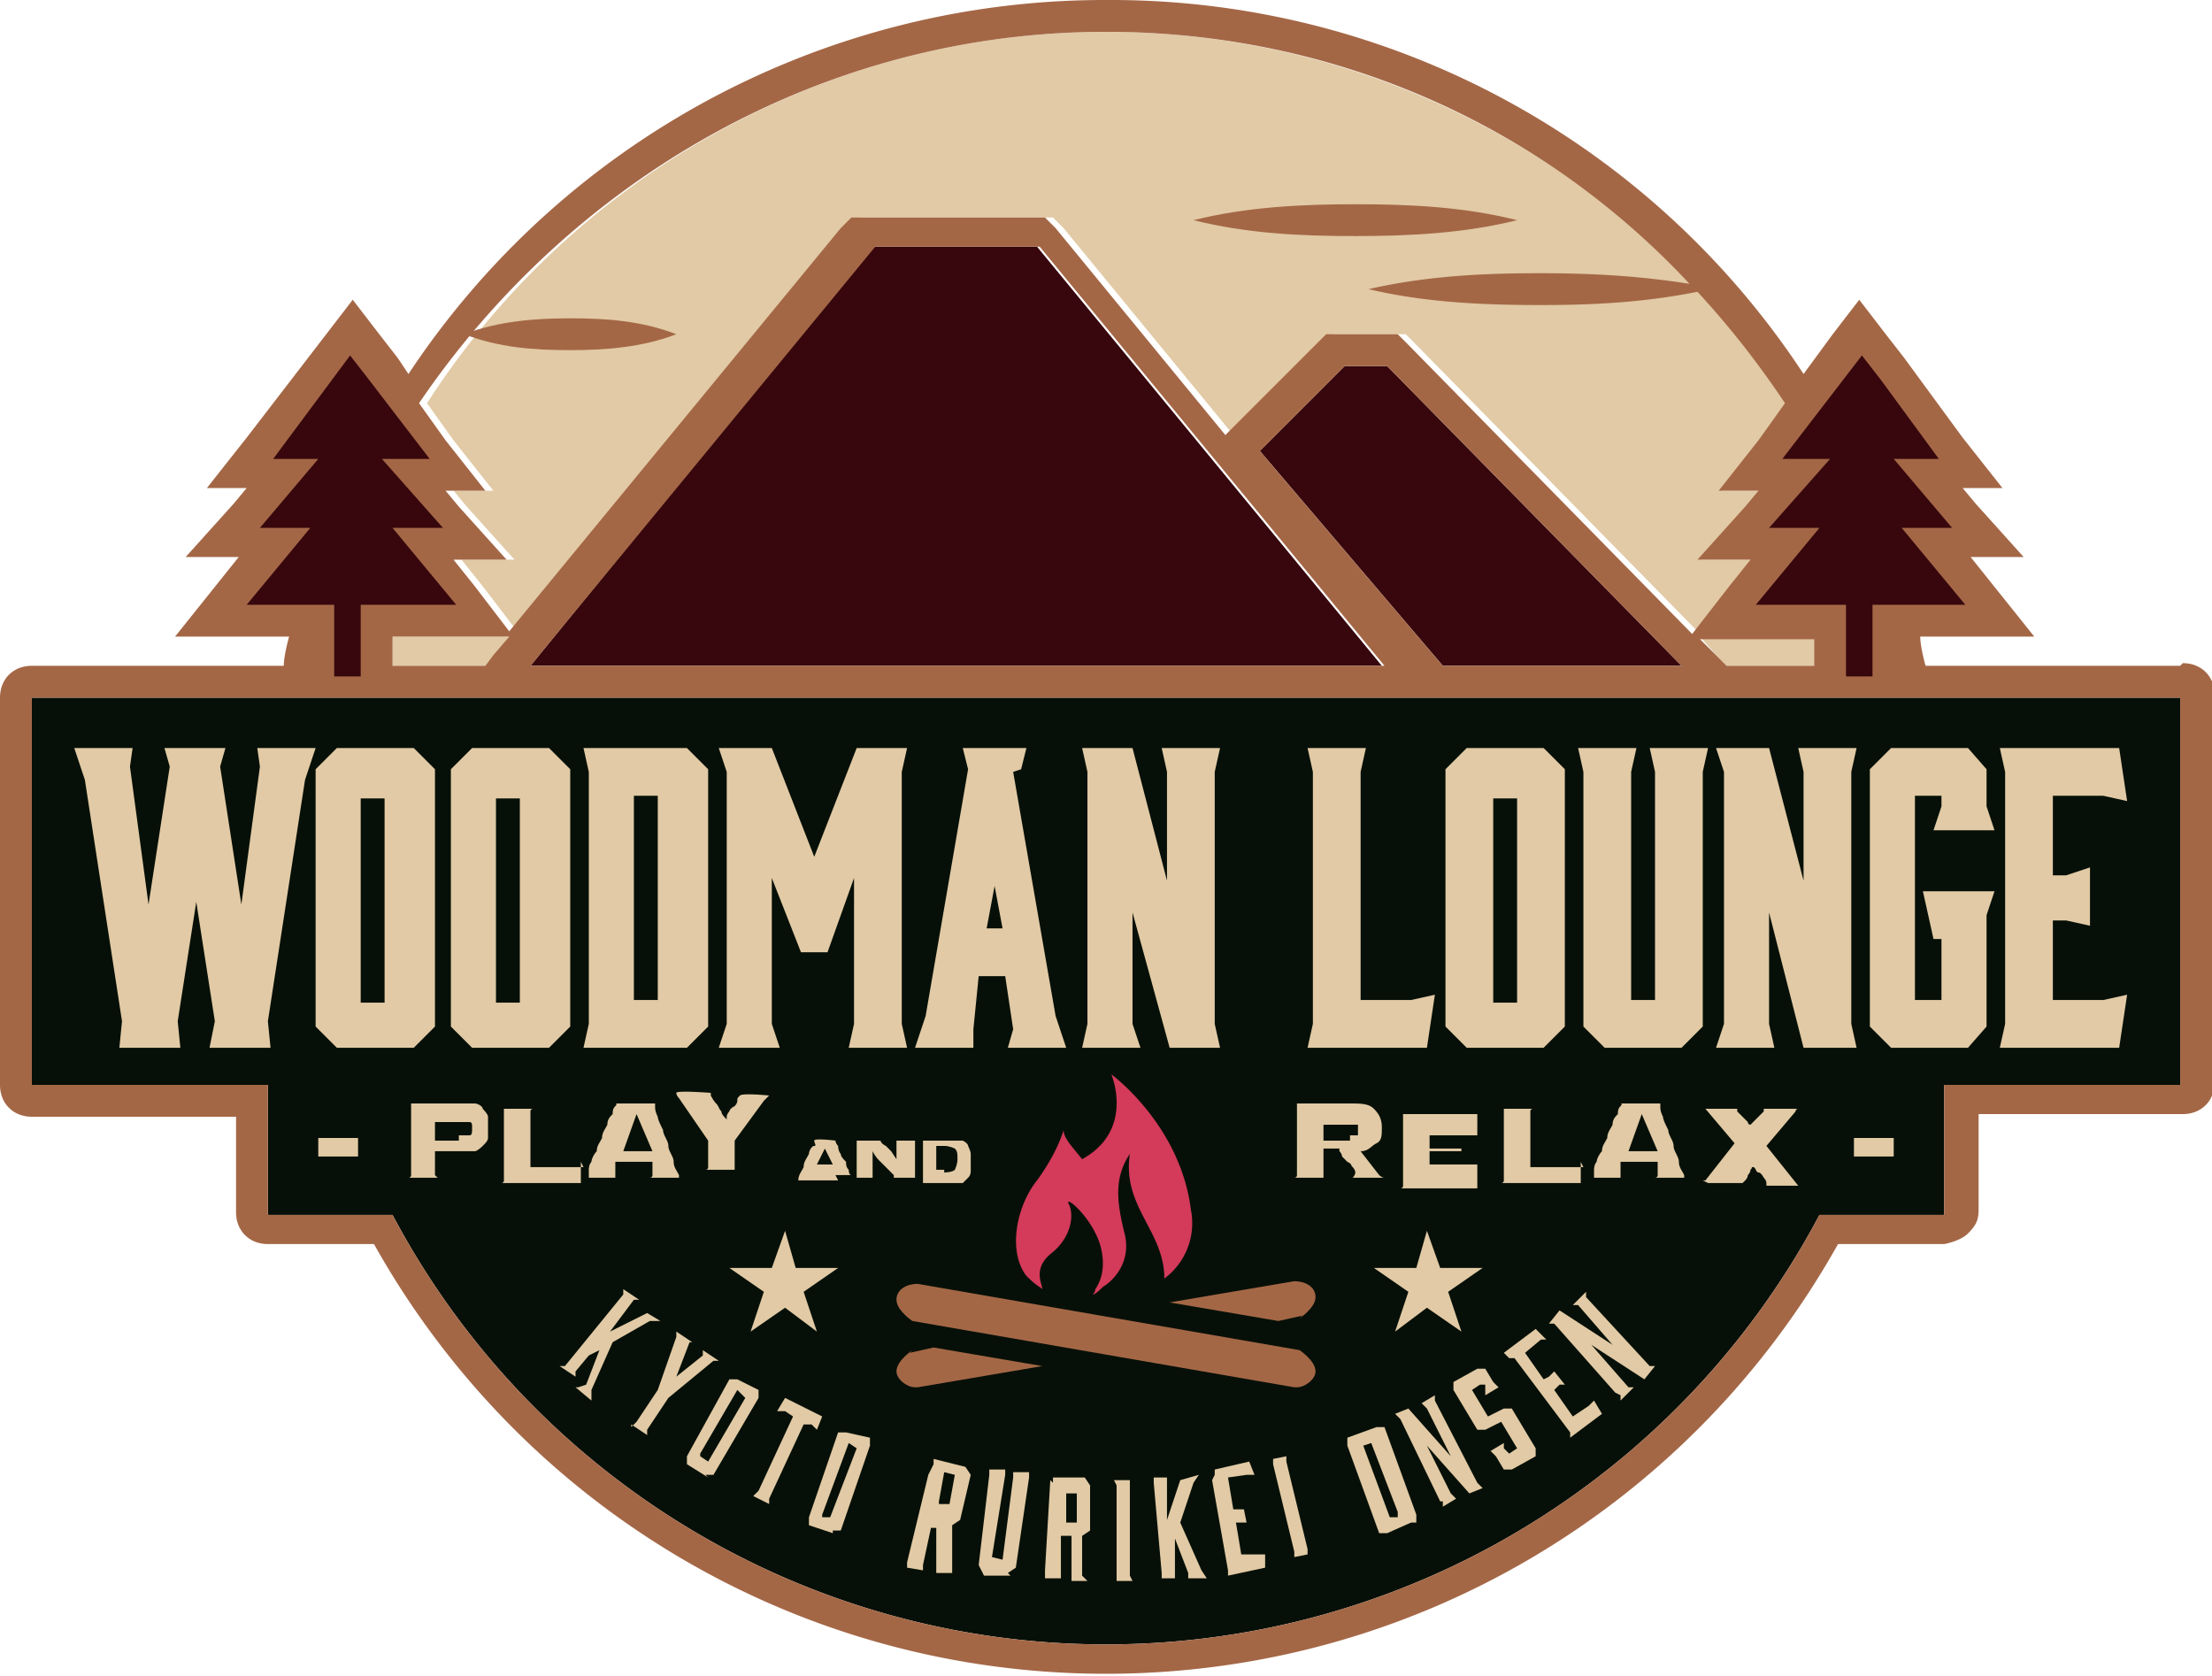 <svg id="_レイヤー_2" data-name="レイヤー 2" xmlns="http://www.w3.org/2000/svg" viewBox="0 0 8.34 6.32"><defs><style>.cls-1{fill:#e1caa5}.cls-2{fill:#37070d}.cls-5{fill:#a46746}</style></defs><g id="_レイヤー_2-2" data-name="レイヤー 2"><path class="cls-1" d="M6.62 2.4h-.21l.06.07.04.04h.33V2.4h-.22zm-.01-.29h-.2l.18-.2.05-.06h-.15l.15-.19.1-.14C6.19.68 5.24.12 4.17.12s-2.02.56-2.56 1.4l.1.14.15.19h-.15l.05.06.18.2h-.2l.08.1.13.17L3.2.86l.04-.04h.73l.04.04.64.78.02-.02.32-.32.04-.04h.27l.04.04 1.07 1.09.14-.18.08-.1Zm-5.13.29v.11h.36l.03-.04.05-.07h-.44z"/><path class="cls-2" d="M5.23 1.38h-.16l-.32.32.69.81h.9L5.23 1.38zM3.91.93h-.62L2 2.51h3.21L3.91.93z"/><path class="cls-5" d="M5.11.77c-.2 0-.41.01-.61.06.2.05.4.06.61.06.2 0 .41-.01.61-.06-.2-.05-.4-.06-.61-.06Zm-3.36.49c.13-.05.27-.06.4-.06.14 0 .27.01.4.06-.13.05-.27.06-.4.06-.14 0-.27-.01-.4-.06Z"/><path d="M8.22 2.63H.12v1.46h.89v.49h.47a3.044 3.044 0 0 0 5.38 0h.47v-.49h.89V2.63Z" style="fill:#071008"/><path class="cls-1" d="M1.19 2.82H.97l.01.07-.07.52-.08-.52.02-.07H.62l.02.07-.08.52-.07-.52.01-.07H.28l.04.12.14.91-.01.1h.23l-.01-.1.07-.45.07.45-.02.1h.23l-.01-.1.14-.91.04-.12zm.08 0-.08.08v.97l.08.08h.29l.08-.08V2.9l-.08-.08h-.29Zm.09.95v-.76h.09v.77h-.09Zm.42-.95-.08.08v.97l.08.08h.29l.08-.08V2.9l-.08-.08h-.29Zm.09.95v-.76h.09v.77h-.09Zm.33-.95.02.09v.95l-.02.09h.39l.08-.08V2.9l-.08-.08H2.2Zm.19.95V3h.09v.77h-.09Zm1.01-.86.02-.09h-.19l-.16.41-.16-.41h-.2l.03.09v.95l-.03.09h.23l-.03-.09v-.55l.11.28h.1l.1-.28v.55l-.02.09h.22l-.02-.09v-.95zm.45-.01.02-.08h-.24l.02.08-.16.93-.04.12h.22v-.07l.02-.2h.1l.03.2-.02.07h.22l-.04-.12-.16-.92Zm-.1.44.03.16h-.06l.03-.16Zm.83-.43.02-.09h-.22l.02.09v.41l-.13-.5h-.19l.02.09v.95l-.02.09h.22l-.03-.09v-.42l.14.51h.19l-.02-.09v-.95zm.55.86v-.86l.02-.09h-.22l.02.09v.95l-.02.09h.45l.03-.2-.09.02h-.19zm.4-.95-.08.08v.97l.08.08h.29l.08-.08V2.9l-.08-.08h-.29Zm.1.95v-.76h.09v.77h-.09Zm.61-.86v.86h-.09v-.86l.02-.09h-.22l.02.09v.96l.08.08h.29l.08-.08v-.96l.02-.09h-.22l.02.09zm.74 0L7 2.82h-.22l.02.09v.41l-.13-.5h-.2l.03.09v.95l-.03.09h.22l-.02-.09v-.42l.13.51H7l-.02-.09v-.95zm.31.22h.23l-.03-.09V2.9l-.07-.08h-.29l-.08.08v.97l.08.08h.29l.07-.08v-.42l.03-.09h-.27l.04.18h.03v.23h-.1V3h.1v.04l-.03.09zm.45.64v-.3h.05l.09.02v-.22l-.09.03h-.05V3h.19l.09.02-.03-.2h-.45l.02.09v.95l-.02.09h.45l.03-.2-.09.02h-.19z"/><path class="cls-5" d="M8.22 2.51h-.96s-.02-.07-.02-.11h.43l-.16-.2-.08-.1h.2l-.18-.2-.05-.06h.15l-.15-.19-.22-.3-.07-.09-.1-.13-.1.13-.11.15A3.123 3.123 0 0 0 4.17 0a3.147 3.147 0 0 0-2.63 1.41l-.04-.06-.07-.09-.1-.13-.1.13-.3.39-.15.19h.15l-.05.06-.18.2h.2l-.08.1-.16.2h.43s-.02.07-.02.11H.12c-.07 0-.12.05-.12.12v1.46c0 .07.05.12.12.12h.77v.36c0 .07.05.12.12.12h.4c.56 1 1.61 1.62 2.76 1.62s2.2-.62 2.76-1.62h.4s.06-.01.09-.04.04-.05.04-.09V4.2h.77c.07 0 .12-.05.12-.12V2.62c0-.07-.05-.12-.12-.12ZM6.84 2.4v.11h-.33l-.04-.04-.06-.06h.43ZM4.17.12c.87 0 1.65.36 2.2.95-.19-.03-.37-.04-.56-.04-.22 0-.43.01-.65.06.21.05.43.06.65.06.2 0 .39-.01.59-.05.12.13.23.27.33.42l-.1.14-.15.19h.15l-.05.06-.18.2h.2l-.08.1-.14.18L5.31 1.3l-.04-.04H5l-.04.04-.32.32-.02.02-.64-.78-.04-.04h-.73l-.04.04-1.25 1.52-.13-.17-.08-.1h.2l-.18-.2-.05-.06h.15l-.15-.19-.1-.14C2.15.68 3.1.12 4.17.12Zm.58 1.58.32-.32h.16l1.11 1.13h-.9l-.69-.81Zm.46.81H2L3.3.93h.62l1.3 1.58ZM1.48 2.4h.44l-.06.07-.03.04h-.35V2.4Zm6.74 1.69h-.89v.49h-.47a3.044 3.044 0 0 1-5.38 0h-.47v-.49H.12V2.63h8.1v1.46Z"/><path class="cls-1" d="M1.2 4.29h.15v.07H1.2v-.07Zm.45.15h.01-.12s.01 0 .01-.01v-.27h-.01.25c.01 0 .03.01.03.02 0 0 .02.02.02.03v.08c0 .01-.01.02-.02.03 0 0-.02.02-.03.02h-.15v.09Zm.08-.16h.04c.01 0 .01-.01.01-.03 0-.01 0-.02-.01-.02h-.13v.07h.09Zm.46.1v-.01.1-.01h-.3s.01 0 .01-.01v-.27h-.01.12s-.01 0-.01.01v.21h.2Zm.13.06h-.1v-.03s0-.02.01-.03c0-.01.01-.03.02-.04 0-.02.01-.03.02-.05 0-.02.01-.03.02-.05 0-.02.01-.03.02-.04 0-.01 0-.02.01-.03s0-.01 0-.01h.15v.01c0 .01 0 .02.01.04 0 .01.01.03.02.05 0 .02.02.04.02.06 0 .02.02.04.02.06 0 .02.01.03.02.05v.01h-.11s.01 0 .01-.01v-.05h-.14v.05Zm.14-.1L2.4 4.2l-.05.14h.11Zm.42-.19-.11.15v.11h.01-.12s.01 0 .01-.01v-.1l-.11-.16s-.01-.01-.01-.02.13 0 .13 0v.01s.01.02.02.03.01.02.02.03c0 .01.01.02.02.03v-.01s0-.01.01-.02c0 0 0-.01.02-.02 0 0 .01-.01.01-.02s0-.01.01-.02.11 0 .11 0Zm.28.3h-.15c0-.02.01-.03.02-.05 0-.02.01-.03.02-.05 0-.01.01-.03.02-.03s0-.01 0-.02.08 0 .08 0 0 .01.01.02c0 0 0 .02.01.03 0 .01.01.02.02.03 0 .01 0 .02.01.03 0 0 0 .02.01.02h-.06Zm-.05-.12-.03.06h.06l-.03-.06Zm.33.11h-.07v-.01l-.02-.02-.03-.03a.138.138 0 0 1-.03-.04v.1h-.06V4.3h.09s0 .01.02.02l.02.02.02.03V4.3h.07v.14Zm.04-.14h.15s.02.01.02.02c0 0 .01.02.01.03v.06c0 .01 0 .02-.01.03l-.02.02h-.15v-.14Zm.08.12s.03 0 .04-.01c0 0 .01-.02.01-.04s0-.03-.01-.04c0 0-.02-.01-.04-.01h-.03v.09h.03Zm1.43.02H5h-.12s.01 0 .01-.01v-.27h-.01.21c.04 0 .07 0 .09.02.02.02.03.04.03.07 0 .03 0 .05-.02.06-.02.01-.03.03-.06.03l.07.09s.01.01.02.01H5.1s.01-.01.01-.02c0 0 0-.01-.01-.02s0-.01-.02-.02l-.02-.02s0-.01-.01-.02v-.01h-.06v.1Zm.1-.16h.03v-.04h-.13v.06h.1Zm.42.06h-.12v.05h.18v-.01.1h-.29s.01 0 .01-.01V4.2h-.01.29v-.01.1-.01h-.18v.05h.12c.01 0 0 0 0 0v.09Zm.45.04v-.01.1-.01h-.3s.01 0 .01-.01v-.27h-.01.12s-.01 0-.01.01v.21h.2Zm.15.06h-.1v-.03s0-.02.01-.03c0-.01.01-.03.02-.04 0-.02.01-.03.02-.05 0-.02.01-.03.02-.05 0-.02.01-.03.02-.04 0-.01 0-.02.01-.03s0-.01 0-.01h.15v.01c0 .01 0 .02.01.04 0 .01.01.03.02.05 0 .02.02.04.02.06 0 .02.02.04.02.06 0 .02.01.03.02.05v.01h-.11s.01 0 .01-.01v-.05h-.14v.05Zm.14-.1-.06-.14-.05.14h.11Zm.17.11h.01l.11-.14-.11-.13h.13-.01c-.01 0 0 0 0 0v.01l.02.02.02.02s0 .01.01.01l.01-.01.02-.02.02-.02v-.01h.13s-.01 0-.01.01l-.11.13.12.15h-.13.01v-.01s0-.01-.01-.02c0 0-.01-.02-.02-.02s-.01-.02-.02-.02 0 0-.01.01c0 0 0 .01-.01.02 0 0 0 .01-.01.02l-.01.01h-.13Zm.57-.16h.15v.07h-.15v-.07Zm-1.61.35.05.14h.16l-.13.09.05.15-.13-.09-.12.09.05-.15-.13-.09h.16l.04-.14zm-2.42 0 .04.14h.16l-.13.09.05.15-.12-.09-.13.09.05-.15-.13-.09h.16l.05-.14z"/><path class="cls-5" d="M4.89 5.23h-.01l-1.44-.25s-.06-.04-.06-.08.04-.06.08-.06l1.44.25s.06.04.06.08c0 .03-.04.06-.07.06Zm.01-.26s.06-.04.06-.08-.04-.06-.08-.06l-.47.08.41.07.09-.02Zm-1.46.12s-.06.04-.06.08c0 .03.04.06.07.06h.01l.47-.08-.41-.07-.09.02Z"/><path d="M4.49 4.56c-.04-.32-.3-.51-.3-.51s.09.21-.11.32c-.04-.05-.07-.08-.07-.11 0 0-.02.08-.1.19-.08.1-.11.27-.04.36.04.04.05.04.06.05 0-.02-.04-.08.04-.14.07-.06.08-.14.06-.18-.02-.04.09.05.12.16.02.08 0 .13-.02.16 0 0 0 .01-.01.02.01 0 .03-.02.04-.03.02-.01.11-.08.08-.2s-.04-.21.02-.3c-.03.2.13.29.13.47a.26.26 0 0 0 .1-.26Z" style="fill:#d43a5a"/><path class="cls-1" d="m2.21 5.22.05-.13-.04.02-.05.06v.02l-.06-.04h.02l.22-.27v-.02l.06.04h-.02l-.09.12.14-.07.05.03h-.04l-.14.08-.08.18v.04l-.06-.05h.01Zm.17.16.02-.02.08-.12.07-.2v-.02l.06.04H2.6l-.05.13.1-.08v-.02l.06.04h-.02l-.17.14-.08.12v.02l-.06-.04Zm.29.19-.08-.05v-.03l.16-.29h.03l.08.04v.03l-.17.29h-.03Zm-.03-.08.03.02.14-.24-.03-.03-.14.24Zm.39-.12-.13.28v.02l-.06-.03.02-.02.13-.28-.03-.02h-.03l.03-.05.14.07-.02.05-.02-.02h-.03Zm.11.41-.09-.03v-.03l.11-.32h.03l.09.02v.03l-.11.32h-.03Zm-.04-.06h.03l.1-.26-.03-.02-.1.27Zm.42-.2V5.5l.12.03.02.03-.04.17-.03.02v.18h-.06v-.17h-.02l-.03.14v.02l-.06-.01v-.02l.08-.33Zm.02.15h.04l.02-.11-.04-.01-.02.11Zm.27.27h-.1l-.02-.04.04-.34v-.02h.06v.02l-.05.31.04.01.04-.31v-.02h.06v.02l-.05.34-.03.02Zm.16-.35v-.02h.12l.02.03v.17l-.03.02v.15l.02.02h-.06v-.17H4v.16h-.06v-.03l.02-.34Zm.05.15h.04v-.11h-.04v.11Zm.19.2V5.6l-.01-.02h.06v.36l.01.02h-.06v-.02Zm.27-.01-.05-.13v.15h-.05v-.02l-.03-.34v-.02h.05v.16l.05-.15.07-.02-.02.03-.05.15.08.18.02.03h-.07v-.01Zm.1-.37v-.02l.13-.03.02.05H4.7l-.07.01.02.12h.04l.01.05h-.04l.02.12h.09v.05l-.14.03v-.02l-.06-.34Zm.3.29-.08-.33V5.5l.05-.01v.02l.08.33v.02l-.05.01v-.02Zm.44-.11-.09.04H5.2l-.12-.33v-.03l.11-.04h.03l.12.33v.03Zm-.08-.02h.03V5.7l-.1-.26-.03.01.1.27Zm.19-.06-.15-.31-.02-.02.05-.02.16.18-.09-.18-.02-.02.05-.03v.02l.16.31.02.02-.05.02-.16-.18.09.18.02.02-.05.03v-.02Zm.17-.42v-.02h-.02l-.03.02.06.1.06-.03h.03l.09.15v.03l-.09.05h-.03l-.03-.05-.02-.02.05-.03v.02l.02.02.03-.02-.06-.1-.06.03h-.03l-.09-.15v-.03l.09-.05h.03l.03.05.02.02-.05.03v-.02Zm.09-.12-.02-.02.12-.09.04.04h-.02l-.06.05.07.1.02-.01.02-.02.04.05h-.02l-.02.02.07.1.06-.04.02-.02.03.05-.12.09V5.4l-.21-.28Zm.4.13-.23-.26h-.02l.04-.05.2.13-.13-.15h-.02l.05-.05v.02l.24.26h.02l-.04.05-.2-.13.14.16h.02l-.05.05v-.02Z"/><path class="cls-2" d="m1.72 2.28-.24-.29h.19l-.23-.26h.18l-.23-.3-.07-.09-.29.39h.17l-.22.26h.19l-.24.29h.33v.27h.1v-.27h.36zm5.69 0-.24-.29h.19l-.22-.26h.17l-.22-.3-.07-.09-.3.39h.18l-.23.26h.19l-.24.29h.34v.27h.1v-.27h.35z"/></g></svg>